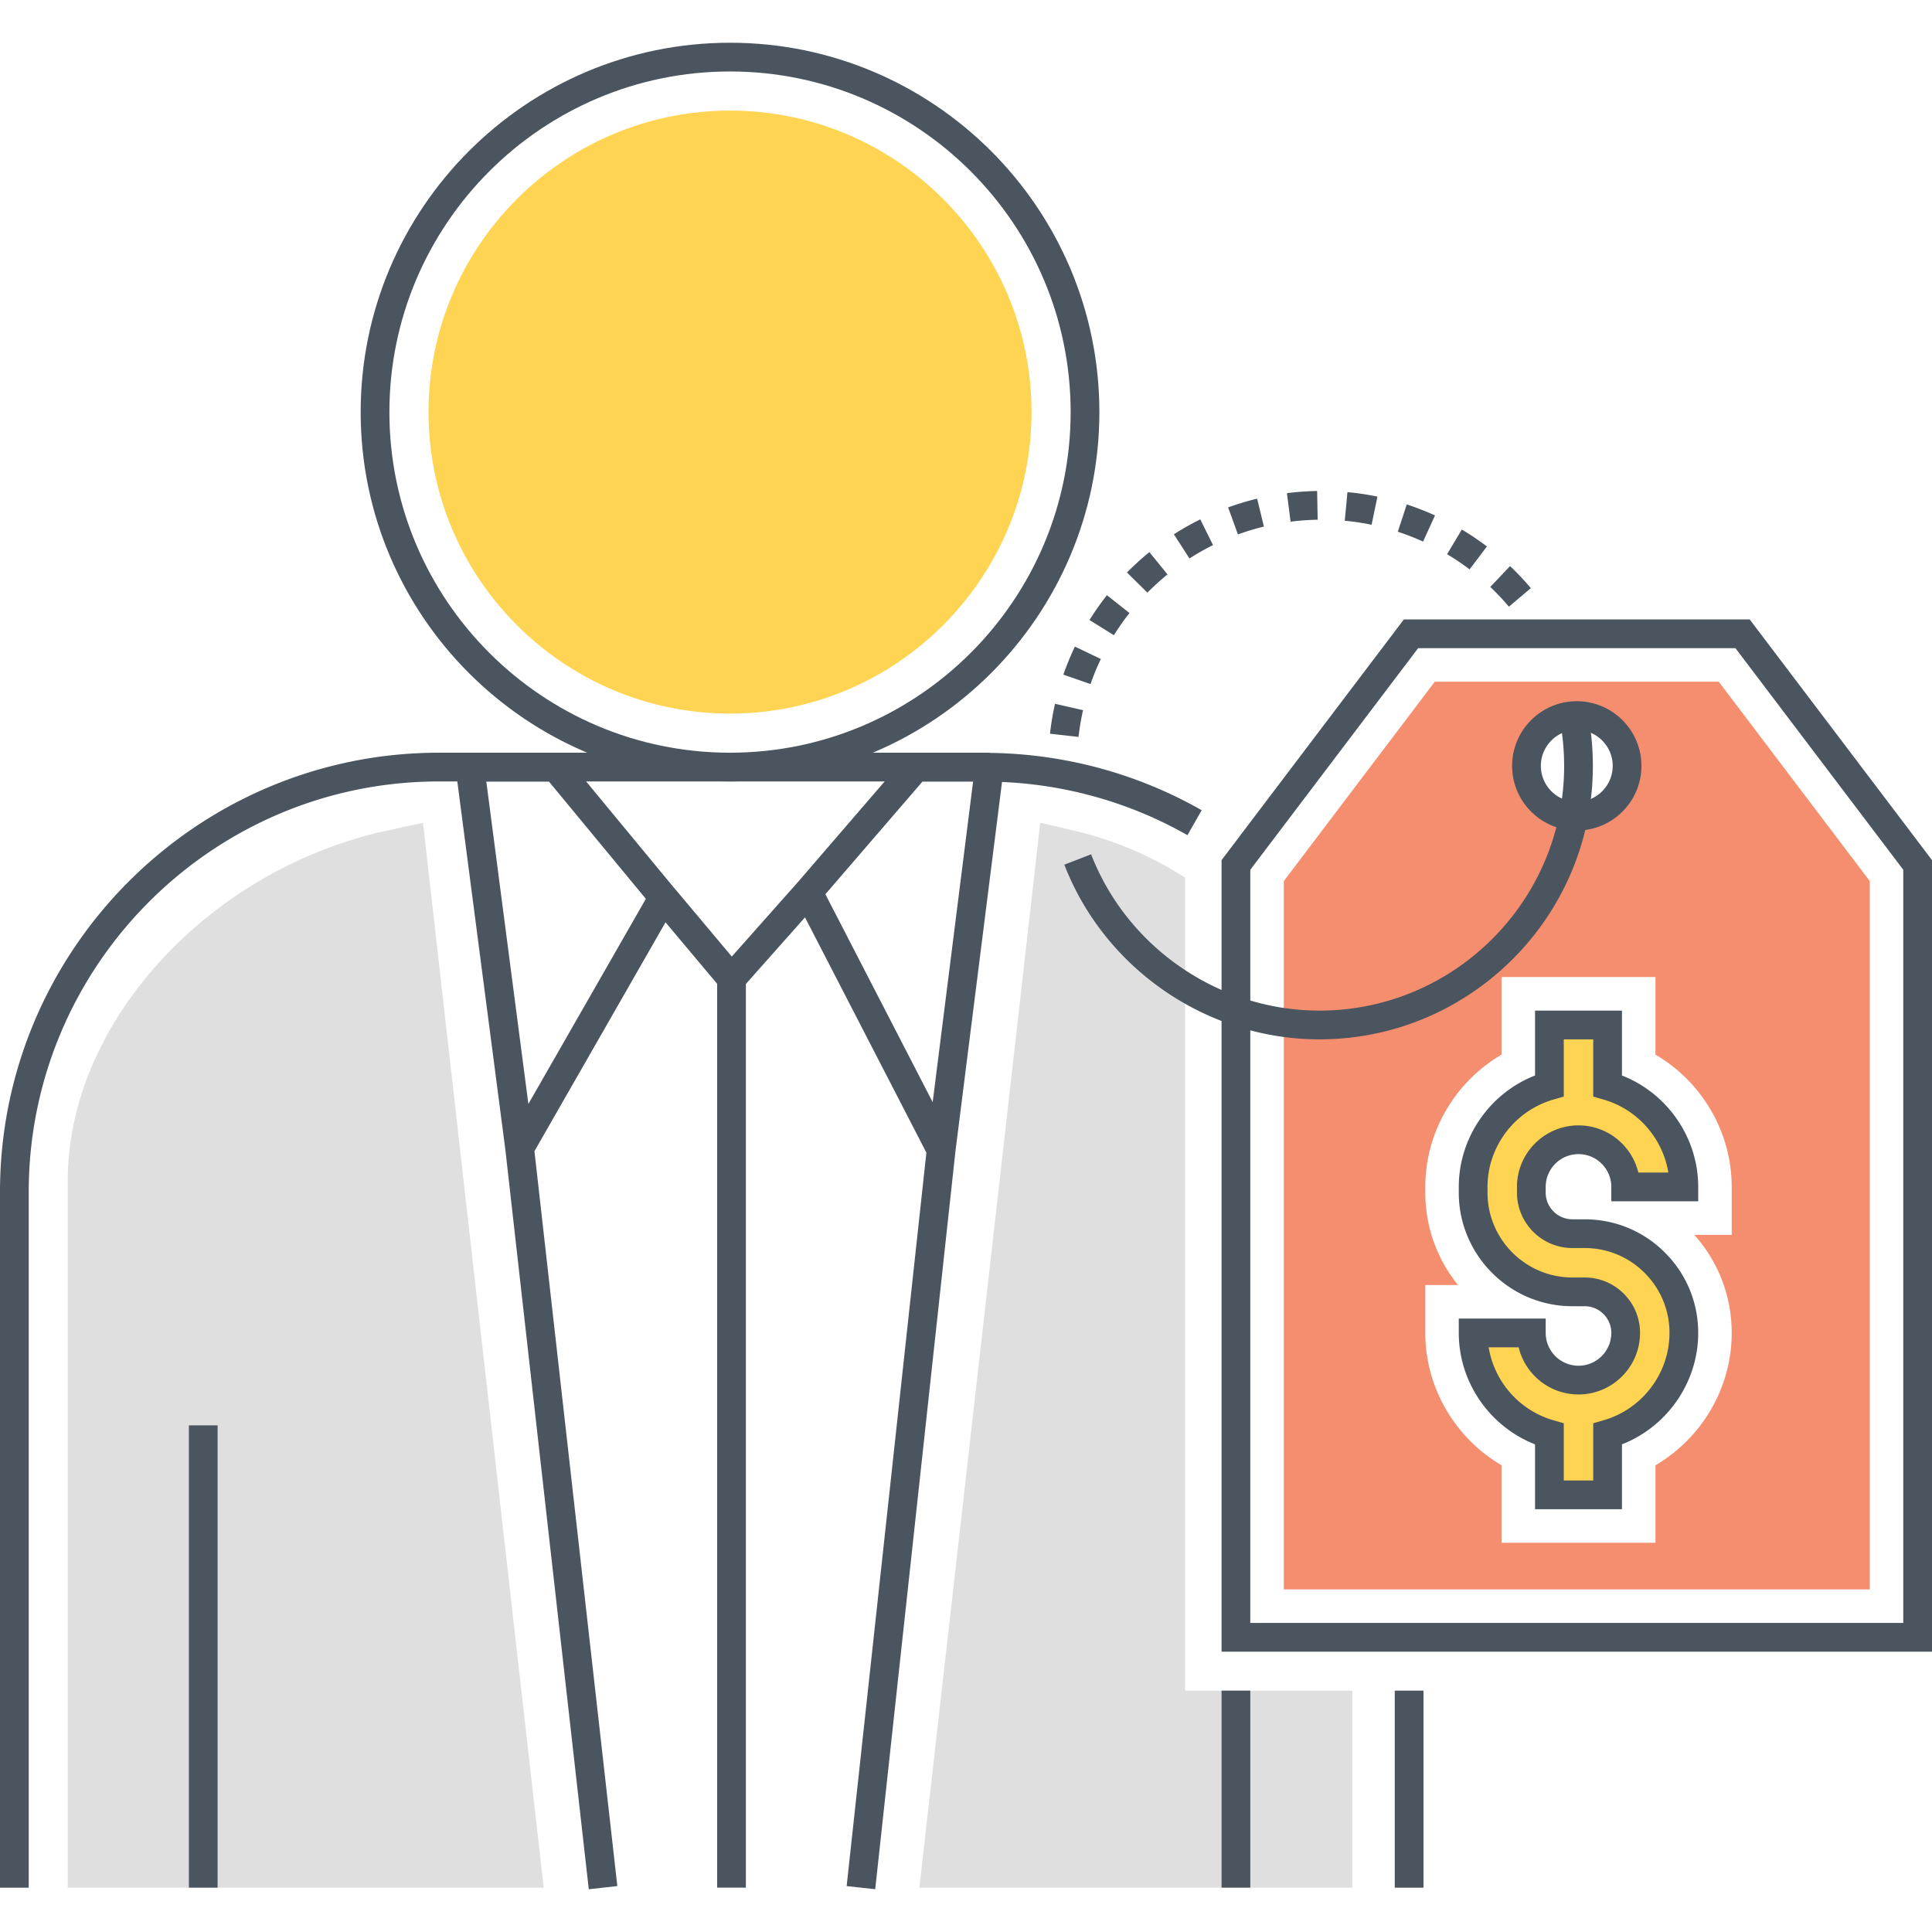 <?xml version="1.0" standalone="no"?><!DOCTYPE svg PUBLIC "-//W3C//DTD SVG 1.1//EN" "http://www.w3.org/Graphics/SVG/1.1/DTD/svg11.dtd"><svg t="1710311489817" class="icon" viewBox="0 0 1024 1024" version="1.1" xmlns="http://www.w3.org/2000/svg" p-id="17369" xmlns:xlink="http://www.w3.org/1999/xlink" width="200" height="200"><path d="M628.152 896.084v-430.88a186.08 186.08 0 0 0-57.878-24.724l-18.936-4.416-64.068 564.454h229.474v-104.432h-88.592zM224.208 436.074l-18.684 4.062c-95.142 20.562-169.62 102.096-169.62 185.562v374.82h252.27l-63.966-564.444z" fill="#DFDFDF" p-id="17370"></path><path d="M386.93 58.616c-88.118 0-159.804 71.686-159.804 159.802 0 88.112 71.686 159.8 159.804 159.8 88.112 0 159.8-71.684 159.8-159.796 0-88.12-71.686-159.806-159.8-159.806z" fill="#FFD452" p-id="17371"></path><path d="M386.924 22.652c-107.944 0-195.764 87.82-195.764 195.764 0 107.944 87.82 195.764 195.77 195.764 107.944 0 195.764-87.818 195.764-195.762-0.002-107.946-87.82-195.766-195.77-195.766z m0.004 376.298h-0.004c-99.546 0-180.534-80.988-180.534-180.534 0-99.546 80.988-180.534 180.534-180.534 99.55 0 180.538 80.988 180.538 180.536 0 99.546-80.988 180.532-180.534 180.532zM739.25 896.064h15.23v104.454h-15.23z" fill="#4A555F" p-id="17372"></path><path d="M524.828 399.056a33.76 33.76 0 0 0-3.074-0.106H232.726C104.4 398.95 0 503.374 0 631.728v368.79h15.23V631.728c0-119.956 97.568-217.548 217.496-217.548h289.028c0.576-0.004 1.184-0.018 1.75 0.05l0.808 0.052c36.896 0.406 73.224 10.222 105.054 28.382l7.546-13.228c-33.97-19.386-72.718-29.886-112.084-30.38z" fill="#4A555F" p-id="17373"></path><path d="M358.148 479.398l-0.738-8.636-57.046-69.024-5.87-2.764h-45.42l-7.55 8.6 26.332 201.806 44.21 391.97 15.132-1.706-43.932-389.494 74.882-130.752z m-100.404-65.194h33.164l51.404 62.198-62.266 108.724-22.302-170.922zM524.398 398.972h-38.92l-5.77 2.642-57.13 66.288-0.998 8.466 69.422 134.554-42.262 388.75 15.142 1.646 42.494-390.9 25.578-202.792 0.06-1.038-7.616-7.616z m-30.06 185.194l-56.868-110.212 51.498-59.75h26.802l-21.432 169.962zM380.102 518.632h15.23v481.864h-15.23z" fill="#4A555F" p-id="17374"></path><path d="M422.666 467.788l-34.8 39.204-30.462-36.28-11.662 9.792 41.796 49.794 46.52-52.4zM647.454 896.064h15.23v104.432h-15.23zM100.112 755.468h15.23v245.026h-15.23zM927.38 328.312h-183.306l-96.62 127.568v419.54H1024V455.88l-96.62-127.568z m81.39 531.876H662.684V460.996l88.956-117.454h168.174l88.956 117.454v399.192z" fill="#4A555F" p-id="17375"></path><path d="M910.99 361.332h-150.532l-80.012 105.65v375.44h310.556v-375.44l-80.012-105.65z m-75.242 17.92c14.724 0 26.654 11.93 26.654 26.654 0 14.722-11.93 26.654-26.654 26.654-14.722 0-26.654-11.932-26.654-26.654 0-14.724 11.932-26.654 26.654-26.654z m82.096 275.222h-19.852c12.846 14.316 19.852 32.644 19.852 51.988 0 29.192-15.892 55.796-40.414 70.164v41.072h-81.586v-41.072c-24.522-14.368-40.414-40.97-40.414-70.164v-25.384h17.312c-10.814-13.404-17.312-30.41-17.312-48.992v-2.996c0-29.192 15.89-55.794 40.414-70.112v-41.124h81.586v41.124c24.522 14.318 40.414 40.92 40.414 70.112v25.384z" fill="#F58E6F" p-id="17376"></path><path d="M835.726 371.654c-18.9 0-34.274 15.374-34.274 34.272 0 18.898 15.374 34.272 34.274 34.272 18.896 0 34.27-15.374 34.27-34.272 0-18.898-15.374-34.272-34.27-34.272z m0 53.312c-10.5 0-19.042-8.542-19.042-19.042s8.542-19.042 19.042-19.042c10.496 0 19.04 8.542 19.04 19.042s-8.544 19.042-19.04 19.042zM622.192 283.202l8.25 12.806a128.012 128.012 0 0 1 12.49-7.092l-6.762-13.644a143.564 143.564 0 0 0-13.978 7.93z m-24.878 20.228l10.848 10.69a130.83 130.83 0 0 1 10.64-9.668l-9.598-11.824a145.388 145.388 0 0 0-11.89 10.802z m-33.704 54.144l14.388 5.002a129.498 129.498 0 0 1 5.474-13.298l-13.744-6.57a145.484 145.484 0 0 0-6.118 14.866z m-7.1 31.308l15.132 1.696a127.772 127.772 0 0 1 2.4-14.172l-14.854-3.386a142.5 142.5 0 0 0-2.678 15.862z m20.948-60.26l12.93 8.052a130.346 130.346 0 0 1 8.264-11.766l-11.958-9.436a145.832 145.832 0 0 0-9.236 13.15z m114.018-68.12a144.16 144.16 0 0 0-9.376 0.89l1.934 15.106a131.008 131.008 0 0 1 8.384-0.796 143.666 143.666 0 0 1 5.974-0.244l-0.288-15.226a151.32 151.32 0 0 0-6.628 0.27z m75.514 33.232a131.006 131.006 0 0 1 11.918 8.044l9.202-12.132a145.734 145.734 0 0 0-13.308-8.986l-7.812 13.074z m34.28 7.18l-0.918-0.88-10.46 11.066 0.758 0.73a130.124 130.124 0 0 1 9.098 9.722l11.642-9.822a144.988 144.988 0 0 0-10.12-10.816z m-60.404-19.086a128.396 128.396 0 0 1 13.386 5.224l6.326-13.858a145.316 145.316 0 0 0-14.972-5.844l-4.74 14.478z m-28.112-5.826c4.77 0.444 9.554 1.162 14.22 2.13l3.094-14.914a144.504 144.504 0 0 0-15.896-2.382l-1.418 15.166z m-61.824-7.06l5.206 14.314a128.996 128.996 0 0 1 13.758-4.152l-3.58-14.804a143.936 143.936 0 0 0-15.384 4.642z" fill="#4A555F" p-id="17377"></path><path d="M841.31 376.722l-14.924 3.054a130.668 130.668 0 0 1 2.638 26.15c0 71.526-58.192 129.718-129.72 129.718-53.16 0-101.782-33.292-120.988-82.844l-14.2 5.504c21.458 55.37 75.788 92.572 135.188 92.572 79.928 0 144.95-65.024 144.95-144.948 0-9.828-0.992-19.656-2.944-29.206z" fill="#4A555F" p-id="17378"></path><path d="M839.874 653.874h-6.47c-12.002 0-21.768-9.766-21.768-21.768v-3.014c0-13.784 11.214-25.002 25.002-25.002 13.788 0 25.002 11.214 25.002 25h30.836c0-25-16.91-46.828-40.42-53.608v-32.224H821.22v32.224c-23.51 6.78-40.42 28.61-40.42 53.61v3.014c0 29.006 23.596 52.604 52.604 52.604h6.474c5.812 0 11.274 2.262 15.388 6.376a21.614 21.614 0 0 1 6.376 15.392c0 13.786-11.214 25-25.002 25-13.788 0-25.002-11.214-25.002-25H780.8c0 25 16.912 46.828 40.42 53.606v32.228h30.836v-32.228c23.51-6.78 40.42-28.606 40.42-53.606 0-14.05-5.472-27.26-15.41-37.196-9.932-9.936-23.14-15.408-37.192-15.408z" fill="#FFD452" p-id="17379"></path><path d="M900.09 636.706v-7.616c0-26.126-16.356-49.636-40.416-59.056v-34.392h-46.07v34.388c-24.066 9.422-40.422 32.934-40.422 59.062v3.012c0 33.206 27.016 60.22 60.22 60.22h6.476c3.778 0 7.334 1.472 10.006 4.148a14.05 14.05 0 0 1 4.144 10.004c0 9.586-7.798 17.386-17.388 17.386-9.588 0-17.388-7.798-17.388-17.386v-7.616h-46.07v7.616c0 26.128 16.356 49.64 40.422 59.056v34.394h46.07v-34.394c24.06-9.42 40.416-32.93 40.416-59.056 0-16.084-6.266-31.208-17.64-42.582-11.368-11.374-26.49-17.638-42.58-17.638H833.4c-7.804 0-14.15-6.35-14.15-14.152v-3.012c0-9.588 7.798-17.388 17.388-17.388 9.588 0 17.388 7.798 17.388 17.386v7.616h46.064z m-63.45-40.232c-17.988 0-32.618 14.634-32.618 32.618v3.012c0 16.202 13.178 29.384 29.38 29.384h6.47c12.018 0 23.312 4.68 31.81 13.176a44.696 44.696 0 0 1 13.178 31.812c0 21.326-14.358 40.36-34.914 46.288l-5.504 1.59v30.342h-15.608v-30.346l-5.508-1.586c-18.072-5.208-31.35-20.55-34.3-38.672h15.89c3.44 14.324 16.356 25 31.722 25 17.988 0 32.618-14.63 32.618-32.616 0-7.85-3.06-15.23-8.606-20.778a29.2 29.2 0 0 0-20.774-8.604H833.4c-24.804 0-44.988-20.182-44.988-44.988v-3.012c0-21.33 14.358-40.366 34.918-46.292l5.504-1.588v-30.338h15.608v30.338l5.504 1.588c18.072 5.21 31.354 20.554 34.298 38.674h-15.884c-3.442-14.324-16.356-25.002-31.72-25.002z" fill="#4A555F" p-id="17380"></path></svg>